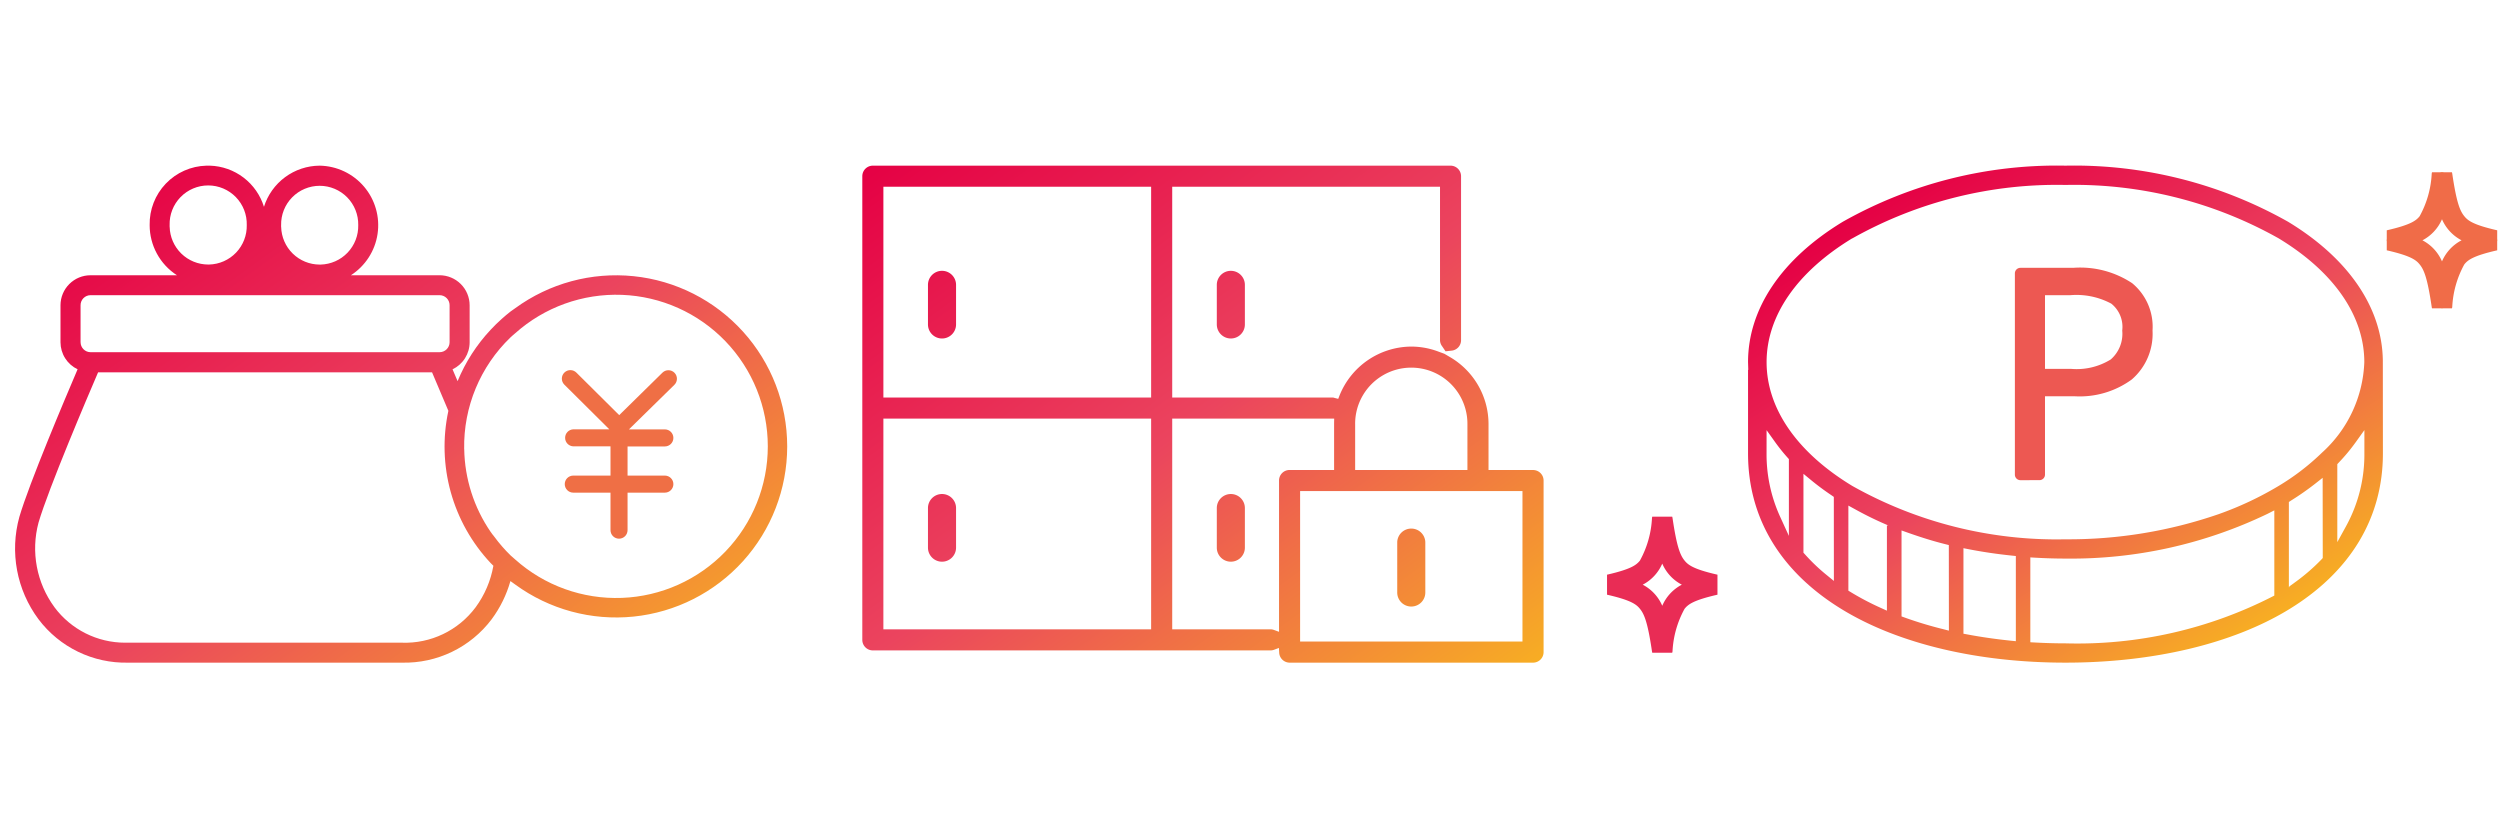 <svg xmlns="http://www.w3.org/2000/svg" xmlns:xlink="http://www.w3.org/1999/xlink" width="166" height="55" viewBox="0 0 166 55"><defs><linearGradient id="a" x1="0.12" y1="0.926" x2="0.781" y2="0.07" gradientUnits="objectBoundingBox"><stop offset="0" stop-color="#f7ae23"/><stop offset="0.5" stop-color="#eb445e"/><stop offset="1" stop-color="#e50044"/></linearGradient><linearGradient id="b" x1="-0.309" y1="3.219" x2="-4.994" y2="0.733" xlink:href="#a"/><linearGradient id="d" x1="1" y1="1" x2="0" y2="0" xlink:href="#a"/><clipPath id="e"><path d="M2.618,29.321A6.6,6.6,0,0,1,1.558,23.7c.666-2.274,3.262-8.365,3.956-9.979H27.688c.215.5.616,1.439,1.084,2.558a11.291,11.291,0,0,0,2.8,10.1h0c.061.065.127.125.189.188a6.587,6.587,0,0,1-1.18,2.758,5.849,5.849,0,0,1-4.9,2.35H7.517q-.1,0-.21,0a5.85,5.85,0,0,1-4.69-2.353m1.732-17.6V9.268A.664.664,0,0,1,5.01,8.6H28.188a.664.664,0,0,1,.665.663v2.458a.665.665,0,0,1-.665.665H5.01a.665.665,0,0,1-.66-.665m25.471,7.095A10.031,10.031,0,0,1,32.9,11.4c.1-.1.208-.181.311-.273a10.068,10.068,0,1,1,0,15.024c-.014-.013-.028-.025-.043-.038-.088-.081-.181-.151-.268-.235h0a10.153,10.153,0,0,1-1.084-1.248c-.078-.1-.163-.2-.236-.31h0a10.016,10.016,0,0,1-1.756-5.5M10.263,4.062c0-.039,0-.077,0-.116a2.562,2.562,0,1,1,5.122,0,2.563,2.563,0,0,1-2.5,2.619h-.059a2.562,2.562,0,0,1-2.56-2.5m7.4,0c0-.039,0-.077,0-.116a2.561,2.561,0,1,1,5.121,0,2.562,2.562,0,0,1-2.5,2.619h-.059a2.561,2.561,0,0,1-2.559-2.5M20.215,0a3.9,3.9,0,0,0-3.688,2.733A3.879,3.879,0,0,0,12.941,0h-.235A3.869,3.869,0,0,0,8.937,3.946a3.962,3.962,0,0,0,1.812,3.331H5.01A1.994,1.994,0,0,0,3.017,9.269v2.458a1.994,1.994,0,0,0,1.135,1.794c-.858,2.008-3.21,7.565-3.866,9.8a7.862,7.862,0,0,0,1.268,6.793A7.245,7.245,0,0,0,7.517,33H25.683a7.242,7.242,0,0,0,5.963-2.881,7.844,7.844,0,0,0,1.245-2.532l.006,0h0c.1.079.208.149.311.224A11.358,11.358,0,0,0,51.27,18.668v-.046A11.36,11.36,0,0,0,33.208,9.467c-.1.074-.207.138-.306.216-.2.156-.394.319-.582.488q-.388.345-.742.726a11.28,11.28,0,0,0-2.194,3.411c-.126-.3-.24-.565-.335-.785a1.993,1.993,0,0,0,1.135-1.8V9.268A2,2,0,0,0,28.19,7.276H22.3A3.953,3.953,0,0,0,20.232,0Z" transform="translate(0)" fill="url(#a)"/></clipPath><clipPath id="g"><path d="M55.6,22.148l0,0a.565.565,0,0,0-.011.8h0l.014.014,2.978,2.958H56.188a.566.566,0,0,0,0,1.131h2.471v1.941H56.188a.566.566,0,0,0,0,1.133h2.471v2.49a.566.566,0,1,0,1.133,0v-2.49h2.476a.566.566,0,1,0,0-1.133H59.792V27.057h2.476a.566.566,0,1,0,0-1.133H59.884L62.9,22.967a.566.566,0,0,0-.791-.81l0,0-2.871,2.821L56.4,22.16a.565.565,0,0,0-.8-.011" transform="translate(-55.422 -21.988)" fill="#ef6f45"/></clipPath><clipPath id="h"><rect width="7.333" height="9.033" stroke="#f06c48" stroke-linecap="round" stroke-linejoin="round" stroke-width="1" fill="url(#b)"/></clipPath><clipPath id="j"><rect width="7.333" height="9.033" stroke="#e92c55" stroke-linecap="round" stroke-linejoin="round" stroke-width="1" fill="url(#b)"/></clipPath><linearGradient id="l" x1="0.821" y1="0.918" x2="0.16" y2="0.101" xlink:href="#a"/></defs><g transform="translate(203.129 -466.344)"><rect width="166" height="55" transform="translate(-203.129 466.344)" fill="none"/><g transform="translate(-1088.129 -967.656)"><g transform="translate(942.257 1445)"><path d="M28.37,33a.7.7,0,0,1-.689-.66l-.017-.317-.3.112a.675.675,0,0,1-.245.052H.7a.7.7,0,0,1-.7-.7V.7A.7.7,0,0,1,.7,0H39.057a.7.7,0,0,1,.7.7V11.6a.694.694,0,0,1-.631.683l-.4.043-.232-.343a.681.681,0,0,1-.134-.382V1.4H20.578V15.394H31.234a.456.456,0,0,1,.109.024l.258.066.075-.192a5.165,5.165,0,0,1,4.777-3.279,5.1,5.1,0,0,1,1.766.32l.431.158.384.226a5.153,5.153,0,0,1,2.547,4.423v3.069h2.956a.7.7,0,0,1,.7.7V32.3a.7.7,0,0,1-.7.7Zm.7-1.4H43.835V21.606H29.07Zm-8.492-.813h6.543a.7.7,0,0,1,.236.05l.314.115V20.907a.7.7,0,0,1,.7-.7h2.956l0-3.11.006-.3H20.578Zm-19.179,0H19.178V16.794H1.4ZM32.725,17.139v3.069H40.18V17.139a3.728,3.728,0,1,0-7.456,0ZM1.4,15.394H19.178V1.4H1.4ZM35.519,28.307V25a.933.933,0,0,1,1.865,0v3.311a.933.933,0,1,1-1.865,0Zm-11.98-2.942V22.735a.932.932,0,1,1,1.864,0v2.629a.932.932,0,1,1-1.864,0Zm-19.179,0V22.735a.932.932,0,1,1,1.865,0v2.629a.932.932,0,1,1-1.865,0Zm19.179-14.82V7.915a.932.932,0,1,1,1.864,0v2.629a.932.932,0,1,1-1.864,0Zm-19.179,0V7.915a.932.932,0,1,1,1.865,0v2.629a.932.932,0,1,1-1.865,0Z" fill="url(#d)"/><path d="M44.535,33.5H28.37a1.2,1.2,0,0,1-1.128-.82,1.021,1.021,0,0,1-.121.007H.7a1.2,1.2,0,0,1-1.2-1.2V.7A1.2,1.2,0,0,1,.7-.5H39.057a1.2,1.2,0,0,1,1.2,1.2V11.6a1.179,1.179,0,0,1-.522.977,5.653,5.653,0,0,1,2.344,4.561v2.569h2.456a1.2,1.2,0,0,1,1.2,1.2V32.3A1.2,1.2,0,0,1,44.535,33.5ZM28.144,31.657l.036.656a.2.2,0,0,0,.19.187H44.535a.2.2,0,0,0,.2-.2V20.907a.2.2,0,0,0-.2-.2H41.079V17.139a4.653,4.653,0,0,0-2.3-3.992l-.345-.2-.388-.143a4.6,4.6,0,0,0-1.594-.289,4.663,4.663,0,0,0-4.311,2.96l-.235.606-.71-.183H20.078V.9h18.78V11.6a.243.243,0,0,0,.048.1l.063.094.1-.011a.2.2,0,0,0,.184-.185V.7a.2.2,0,0,0-.2-.2H.7A.2.2,0,0,0,.5.7V31.487a.2.2,0,0,0,.2.2H27.121a.217.217,0,0,0,.062-.017l.005,0,.484-.183-.487-.178a.354.354,0,0,0-.069-.02H20.078V16.294H31.843l-.015.808,0,3.605H28.37a.2.2,0,0,0-.2.2v10.76Zm-7.066-1.37h6.093V20.907a1.2,1.2,0,0,1,1.2-1.2h2.456l0-2.414h-9.75Zm0-15.394H31.234c.022,0,.043,0,.063,0a5.671,5.671,0,0,1,5.155-3.385,5.527,5.527,0,0,1,1.41.184q0-.048,0-.1V1.9H21.078ZM44.335,32.1H28.57V21.106H44.335Zm-14.765-1H43.335V22.106H29.57Zm-9.892.188H.9V16.294H19.678Zm-17.779-1H18.678V17.294H1.9Zm34.552-.547a1.435,1.435,0,0,1-1.433-1.434V25a1.433,1.433,0,0,1,2.865,0v3.311A1.435,1.435,0,0,1,36.451,29.741Zm0-5.178a.433.433,0,0,0-.433.433v3.311a.433.433,0,1,0,.865,0V25A.433.433,0,0,0,36.451,24.563ZM24.472,26.8a1.435,1.435,0,0,1-1.433-1.433V22.735a1.432,1.432,0,1,1,2.864,0v2.629A1.433,1.433,0,0,1,24.472,26.8Zm0-4.495a.433.433,0,0,0-.433.433v2.629a.432.432,0,1,0,.864,0V22.735A.432.432,0,0,0,24.472,22.3ZM5.292,26.8A1.434,1.434,0,0,1,3.86,25.365V22.735a1.432,1.432,0,1,1,2.865,0v2.629A1.434,1.434,0,0,1,5.292,26.8Zm0-4.495a.433.433,0,0,0-.432.433v2.629a.432.432,0,1,0,.865,0V22.735A.433.433,0,0,0,5.292,22.3Zm35.389-1.6H32.225V17.139a4.228,4.228,0,1,1,8.456,0Zm-7.456-1H39.68V17.139a3.228,3.228,0,1,0-6.456,0ZM19.678,15.894H.9V.9H19.678Zm-17.779-1H18.678V1.9H1.9Zm22.573-2.918a1.434,1.434,0,0,1-1.433-1.433V7.915a1.432,1.432,0,1,1,2.864,0v2.629A1.433,1.433,0,0,1,24.472,11.977Zm0-4.5a.434.434,0,0,0-.433.433v2.629a.432.432,0,1,0,.864,0V7.915A.433.433,0,0,0,24.472,7.482Zm-19.18,4.5A1.434,1.434,0,0,1,3.86,10.544V7.915a1.432,1.432,0,1,1,2.865,0v2.629A1.434,1.434,0,0,1,5.292,11.977Zm0-4.5a.433.433,0,0,0-.432.433v2.629a.432.432,0,1,0,.865,0V7.915A.434.434,0,0,0,5.292,7.482Z" fill="rgba(0,0,0,0)"/></g><g transform="translate(886 1445)"><g transform="translate(0)"><g clip-path="url(#e)"><rect width="38.691" height="55.044" transform="translate(-4.082 32.632) rotate(-83.496)" fill="url(#a)"/></g></g><g transform="translate(36.3 13.575)"><g clip-path="url(#g)"><rect width="12.051" height="8.981" transform="translate(-1.323 11.052) rotate(-83.496)" fill="#ef6f45"/></g></g></g><g transform="translate(991.707 1445)"><g transform="translate(51.774 0.44)"><g transform="translate(0)" clip-path="url(#h)"><path d="M7.187,4.334C5.6,3.969,5.1,3.664,4.755,3.229s-.6-1.062-.9-3.066a.189.189,0,0,0-.374,0,6.667,6.667,0,0,1-.9,3.066c-.35.435-.841.741-2.432,1.1a.189.189,0,0,0,0,.368c1.591.364,2.082.669,2.432,1.1s.6,1.063.9,3.066a.189.189,0,0,0,.374,0,6.667,6.667,0,0,1,.9-3.066c.35-.435.841-.741,2.432-1.1a.189.189,0,0,0,0-.368m-3.52,3.36c-.4-2.072-.941-2.687-2.7-3.176,1.758-.489,2.3-1.1,2.7-3.176.4,2.072.941,2.687,2.7,3.176-1.758.489-2.3,1.1-2.7,3.176" transform="translate(0 -0.001)" fill="url(#b)"/><path d="M3.667,9.534a.693.693,0,0,1-.682-.588c-.278-1.881-.5-2.461-.8-2.826-.227-.282-.563-.566-2.154-.931a.689.689,0,0,1,0-1.343c1.591-.365,1.927-.648,2.154-.931a6.512,6.512,0,0,0,.8-2.826.689.689,0,0,1,1.363,0c.278,1.881.5,2.461.8,2.826.227.282.563.566,2.154.931a.689.689,0,0,1,0,1.343c-1.591.365-1.927.648-2.154.931a6.512,6.512,0,0,0-.8,2.826A.693.693,0,0,1,3.667,9.534Zm-1.3-5.017a2.84,2.84,0,0,1,1.3,1.4,2.84,2.84,0,0,1,1.3-1.4,2.84,2.84,0,0,1-1.3-1.4A2.84,2.84,0,0,1,2.368,4.518Z" transform="translate(0 -0.001)" fill="#f06c48"/></g></g><g transform="translate(0 23.307)"><g clip-path="url(#j)"><path d="M7.187,4.334C5.6,3.969,5.1,3.664,4.755,3.229s-.6-1.062-.9-3.066a.189.189,0,0,0-.374,0,6.667,6.667,0,0,1-.9,3.066c-.35.435-.841.741-2.432,1.1a.189.189,0,0,0,0,.368c1.591.364,2.082.669,2.432,1.1s.6,1.063.9,3.066a.189.189,0,0,0,.374,0,6.667,6.667,0,0,1,.9-3.066c.35-.435.841-.741,2.432-1.1a.189.189,0,0,0,0-.368m-3.52,3.36c-.4-2.072-.941-2.687-2.7-3.176,1.758-.489,2.3-1.1,2.7-3.176.4,2.072.941,2.687,2.7,3.176-1.758.489-2.3,1.1-2.7,3.176" transform="translate(0 -0.001)" fill="url(#b)"/><path d="M3.667,9.534a.693.693,0,0,1-.682-.588c-.278-1.881-.5-2.461-.8-2.826-.227-.282-.563-.566-2.154-.931a.689.689,0,0,1,0-1.343c1.591-.365,1.927-.648,2.154-.931a6.512,6.512,0,0,0,.8-2.826.689.689,0,0,1,1.363,0c.278,1.881.5,2.461.8,2.826.227.282.563.566,2.154.931a.689.689,0,0,1,0,1.343c-1.591.365-1.927.648-2.154.931a6.512,6.512,0,0,0-.8,2.826A.693.693,0,0,1,3.667,9.534Zm-1.3-5.017a2.84,2.84,0,0,1,1.3,1.4,2.84,2.84,0,0,1,1.3-1.4,2.84,2.84,0,0,1-1.3-1.4A2.84,2.84,0,0,1,2.368,4.518Z" transform="translate(0 -0.001)" fill="#e92c55"/></g></g><path d="M0,19.112c0,4.3,2.178,7.894,6.3,10.388,3.728,2.257,8.976,3.5,14.778,3.5s11.05-1.243,14.777-3.5c4.12-2.494,6.3-6.087,6.3-10.388l-.005-6.188c-.05-3.5-2.285-6.773-6.293-9.2A28.9,28.9,0,0,0,21.076,0,28.9,28.9,0,0,0,6.3,3.72C2.236,6.183,0,9.495,0,13.045l.015.513H0Zm5.7,8.463-.508-.416a12.263,12.263,0,0,1-1.426-1.365L3.679,25.7V20.462l.509.419c.423.349.882.689,1.364,1.013l.144.1Zm7.637,3.3-.387-.1a26.005,26.005,0,0,1-2.547-.769l-.211-.076V23.889H9.221v5.66l-.44-.2a18.086,18.086,0,0,1-1.964-1.034l-.155-.094V22.571l.46.252a22.807,22.807,0,0,0,2.271,1.1l.794.327V24.22l.415.147c.924.327,1.715.57,2.49.764l.24.061Zm4.445.7-.344-.034c-.965-.1-1.932-.236-2.877-.415l-.258-.048V25.4l.373.073c.894.174,1.844.316,2.824.417l.282.03Zm20.379-5.522-.092.1a12.889,12.889,0,0,1-1.658,1.445l-.5.365h.059L34.9,28.57a28.459,28.459,0,0,1-13.821,3.149c-.656,0-1.34-.019-2.035-.057l-.3-.016V26.011l.332.02c.682.039,1.355.059,2,.059a30.091,30.091,0,0,0,13.416-2.971l.453-.231v5.728h.966V22.332l.152-.1a18.151,18.151,0,0,0,1.591-1.111l.5-.395Zm2.764-6.939a9.875,9.875,0,0,1-1.211,4.816l-.587,1.067V19.82l.092-.1a12.3,12.3,0,0,0,1.14-1.371l.567-.792Zm-34-14.285A27.693,27.693,0,0,1,21.076,1.281,27.692,27.692,0,0,1,35.233,4.827c3.668,2.224,5.687,5.142,5.687,8.219a8.5,8.5,0,0,1-2.812,6.013l-.094.09a15.728,15.728,0,0,1-2.781,2.116,22.048,22.048,0,0,1-3.989,1.876,30.559,30.559,0,0,1-10.169,1.669A27.693,27.693,0,0,1,6.919,21.264c-3.668-2.225-5.687-5.143-5.687-8.219s2.02-5.995,5.687-8.219M1.231,17.562l.566.792a12.2,12.2,0,0,0,.831,1.036l.084.094v5.1l-.6-1.314a9.978,9.978,0,0,1-.883-4.162Z" transform="translate(9.363)" fill="url(#l)"/><path d="M.364,14.1A.368.368,0,0,1,0,13.733V.366A.368.368,0,0,1,.364,0H3.874A6.247,6.247,0,0,1,7.785,1.018,3.747,3.747,0,0,1,9.14,4.164a4,4,0,0,1-1.379,3.25A5.864,5.864,0,0,1,3.946,8.527H2v5.205a.369.369,0,0,1-.37.366ZM2,6.709H3.732a4.3,4.3,0,0,0,2.632-.624,2.255,2.255,0,0,0,.764-1.921A1.971,1.971,0,0,0,6.4,2.377a4.9,4.9,0,0,0-2.739-.559H2Z" transform="translate(27.081 6.784)" fill="#ed5852"/></g></g></g></svg>